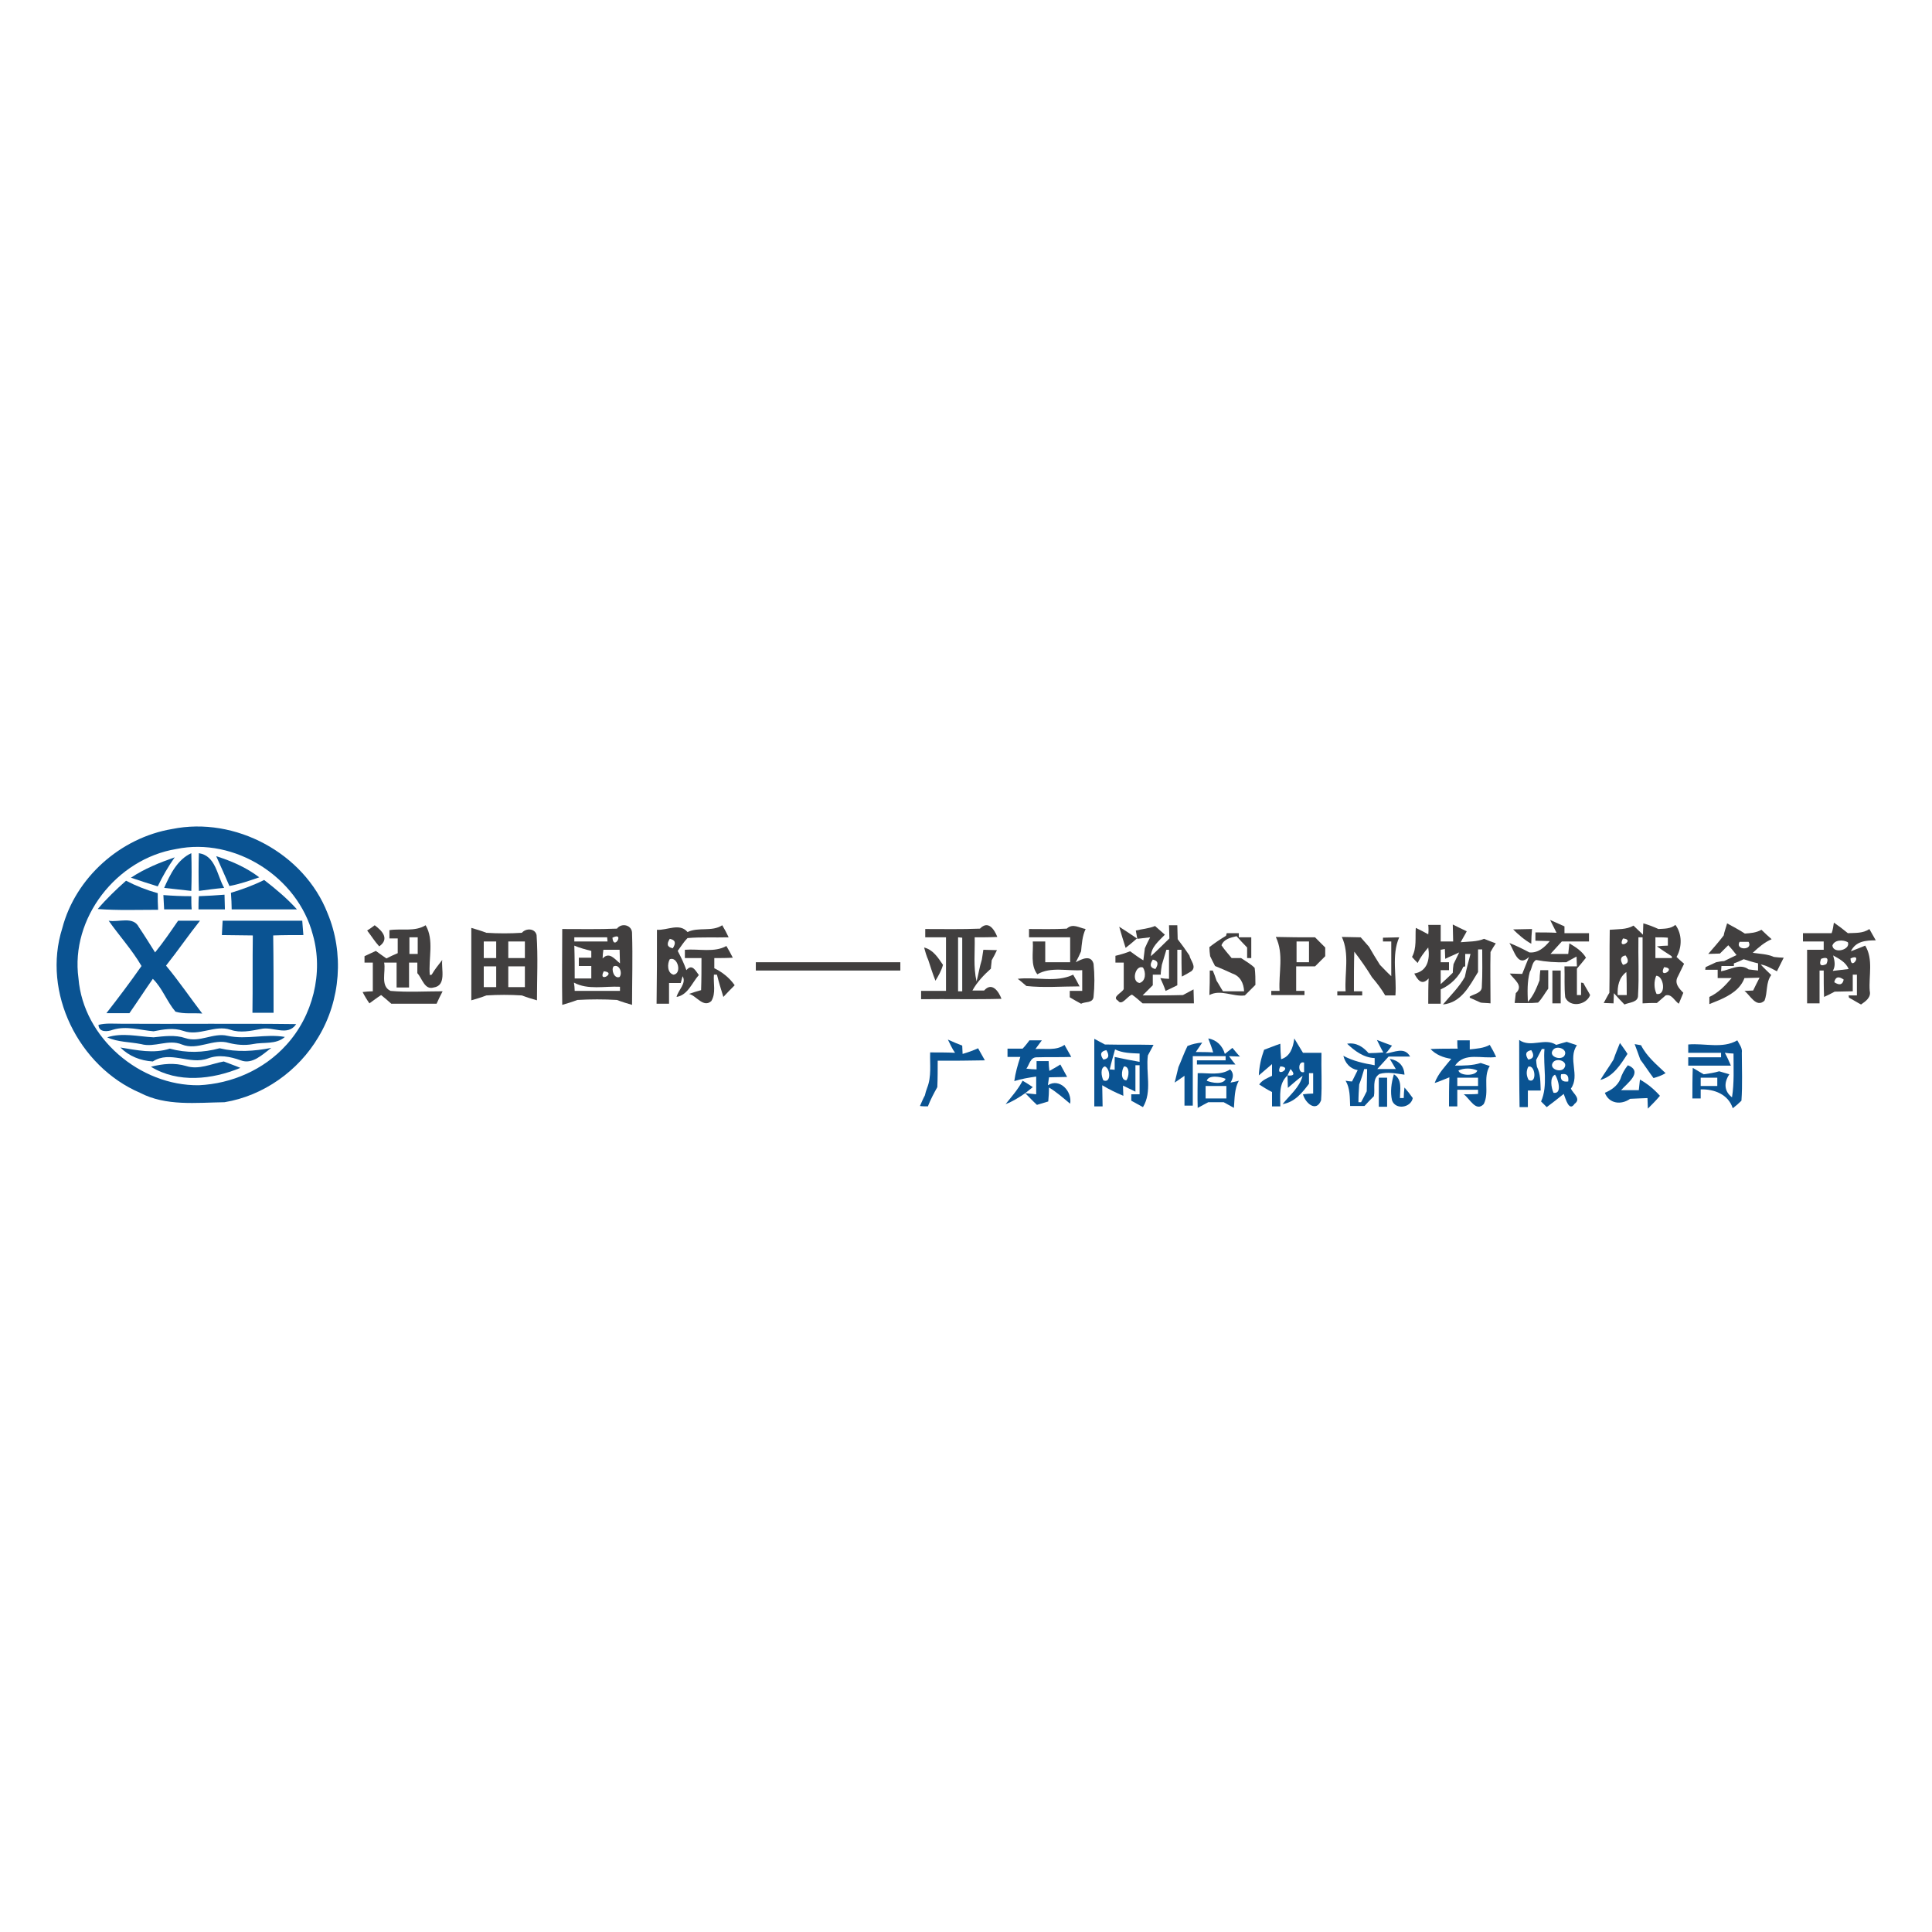 <?xml version="1.0" encoding="utf-8"?>
<!-- Generator: Adobe Illustrator 21.0.2, SVG Export Plug-In . SVG Version: 6.00 Build 0)  -->
<svg version="1.1" id="Layer_1" xmlns="http://www.w3.org/2000/svg" xmlns:xlink="http://www.w3.org/1999/xlink" x="0px" y="0px"
	 viewBox="0 0 512 512" style="enable-background:new 0 0 512 512;" xml:space="preserve">
<style type="text/css">
	.Drop_x0020_Shadow{fill:none;}
	.Round_x0020_Corners_x0020_2_x0020_pt{fill:#FFFFFF;stroke:#231F20;stroke-miterlimit:10;}
	.Live_x0020_Reflect_x0020_X{fill:none;}
	.Bevel_x0020_Soft{fill:url(#SVGID_1_);}
	.Dusk{fill:#FFFFFF;}
	.Foliage_GS{fill:#FFDD00;}
	.Pompadour_GS{fill-rule:evenodd;clip-rule:evenodd;fill:#44ADE2;}
	.st0{fill:#FFFFFF;}
	.st1{fill:#0A5392;}
	.st2{fill:#413F3F;}
</style>
<linearGradient id="SVGID_1_" gradientUnits="userSpaceOnUse" x1="0" y1="0" x2="0.707" y2="0.707">
	<stop  offset="0" style="stop-color:#DEDFE3"/>
	<stop  offset="0.178" style="stop-color:#DADBDF"/>
	<stop  offset="0.361" style="stop-color:#CECFD3"/>
	<stop  offset="0.546" style="stop-color:#B9BCBF"/>
	<stop  offset="0.732" style="stop-color:#9CA0A2"/>
	<stop  offset="0.918" style="stop-color:#787D7E"/>
	<stop  offset="1" style="stop-color:#656B6C"/>
</linearGradient>
<rect class="st0" width="512" height="512"/>
<g>
	<path class="st0" d="M108.5,248.4c0.5,0,1.6,0,2.2,0c0,1.5,0,2.9,0,4.4c-0.5,0-1.6,0-2.2,0C108.5,251.3,108.5,249.9,108.5,248.4z"
		/>
	<path class="st0" d="M152.2,248.4c2.9,0,5.8,0,8.7,0l0.1,1.1c-2.9,0-5.8,0-8.8,0V248.4z"/>
	<path class="st0" d="M162.3,248.5C165.7,246.8,162.6,252.1,162.3,248.5z"/>
	<path class="st0" d="M177.5,248.8c1.4,0.2,1.7,1.1,0.8,2.5C176.9,251.1,176.6,250.2,177.5,248.8z"/>
	<path class="st0" d="M253.9,248.4l1.1,0.1c0,4.7,0,9.4,0,14.2l-1.1,0C253.9,257.9,253.9,253.1,253.9,248.4z"/>
	<path class="st0" d="M430.1,248.7C433.6,249,428.4,252,430.1,248.7z"/>
	<path class="st0" d="M438.7,248.4c0.8,0,2.5,0,3.3,0c0,0.5,0,1.6,0,2.1c-0.7,0-2.1,0.1-2.9,0.2c1.2,0.9,2.5,1.8,3.9,2.6l0.1,0.5
		c-1.5,0-3,0-4.4,0C438.7,252.1,438.7,250.2,438.7,248.4z"/>
	<path class="st0" d="M128.2,249.5c0.8,0,2.5,0,3.3,0c0,1.5,0,2.9,0,4.4c-0.8,0-2.5,0-3.3,0C128.2,252.4,128.2,251,128.2,249.5z"/>
	<path class="st0" d="M134.7,249.5c1.5,0,2.9,0,4.4,0c0,1.5,0,2.9,0,4.4c-1.5,0-2.9,0-4.4,0C134.7,252.4,134.7,251,134.7,249.5z"/>
	<path class="st0" d="M343.6,249.5c0.8,0,2.5,0,3.3,0c0,1.8,0,3.6,0,5.5c-0.8,0-2.5,0-3.3,0C343.6,253.1,343.6,251.3,343.6,249.5z"
		/>
	<path class="st0" d="M461,249.6c0.6,0,1.8,0,2.4,0C464.7,251.9,459.7,251.9,461,249.6z"/>
	<path class="st0" d="M485.6,250.6c0.4-1.7,2.9-1.7,4.1-0.9C490.5,251.7,485.9,252.9,485.6,250.6z"/>
	<path class="st0" d="M152.2,250.6c1.5,0.6,2.9,1,4.5,1.5c0,0.5,0,1.4,0,1.8c-0.8,0-2.5,0-3.3,0c0,0.5,0,1.6,0,2.2
		c0.8,0,2.5,0,3.3,0c0,0.8,0,2.5,0,3.3c-1.5,0-2.9,0-4.4,0C152.2,256.4,152.2,253.5,152.2,250.6z"/>
	<path class="st0" d="M159.9,251.7c1.4,0,2.9,0,4.3,0c0,0.9,0.1,2.7,0.1,3.6c-1.4-1.1-2.8-3.2-4.6-1.3
		C159.8,253.4,159.9,252.3,159.9,251.7z"/>
	<path class="st0" d="M381.8,251.7l1,0c0,0.6,0.1,1.9,0.1,2.6c1.2-0.6,2.5-1.1,3.7-1.7c-0.4,0.8-1.1,2.3-1.5,3.1
		c0,0.6-0.1,1.7-0.2,2.3c-1.1,1-2.2,2-3.2,3c0-0.9,0-2.7,0-3.7c0.5,0,1.6,0,2.2,0c0-0.5,0-1.6,0-2.1c-0.5,0-1.6,0-2.2,0
		C381.8,254.1,381.8,252.5,381.8,251.7z"/>
	<path class="st0" d="M430.1,255.7c-0.9-1.4-0.7-2.2,0.7-2.5C431.8,254.6,431.5,255.4,430.1,255.7z"/>
	<path class="st0" d="M177.5,254.2c2.1-0.8,3.2,3.8,1,4.1C176.8,257.9,176.8,255.5,177.5,254.2z"/>
	<path class="st0" d="M305.5,254.3c1.4,0.3,1.6,1.1,0.7,2.5C304.8,256.5,304.6,255.7,305.5,254.3z"/>
	<path class="st0" d="M459.5,255.3c0.9-0.4,1.8-0.8,2.8-1.1c1.2,0.4,2.5,0.8,3.8,1.1c0,0.5,0,1.5,0,1.9c-0.6-0.1-1.9-0.2-2.5-0.3
		c-2.3-1.7-4.9,0.1-7.3,0.5l0.1-1.4c0.8,0,2.4,0,3.3,0L459.5,255.3z"/>
	<path class="st0" d="M482.6,254.1c1.6-0.6,2.1-0.1,1.4,1.4C482.5,256.1,482,255.7,482.6,254.1z"/>
	<path class="st0" d="M485.8,253.2c1.6,0.9,3.4,1.7,4.1,3.6c-1.4,0.2-2.8,0.4-4.2,0.5C486.5,256.1,486.2,254.6,485.8,253.2z"/>
	<path class="st0" d="M490.4,254C493.8,252.4,490.5,257.5,490.4,254z"/>
	<path class="st0" d="M128.2,256.1c0.8,0,2.5,0,3.3,0c0,1.8,0,3.6,0,5.5c-0.8,0-2.5,0-3.3,0C128.2,259.7,128.2,257.9,128.2,256.1z"
		/>
	<path class="st0" d="M134.7,256.1c1.5,0,2.9,0,4.4,0c0,1.8,0,3.6,0,5.5c-1.5,0-2.9,0-4.4,0C134.7,259.7,134.7,257.9,134.7,256.1z"
		/>
	<path class="st0" d="M162.6,256.1c1.5-0.7,2.4,1.8,1.6,2.8C162.8,259.5,161.9,257,162.6,256.1z"/>
	<path class="st0" d="M302,260.5c-2.3-0.3-1.1-4.9,0.9-4.1C303.7,257.6,303.7,260.1,302,260.5z"/>
	<path class="st0" d="M441,256.3C444.6,256.6,439.3,259.7,441,256.3z"/>
	<path class="st0" d="M160,257.4C163.6,257.7,158.3,260.7,160,257.4z"/>
	<path class="st0" d="M428.7,263.7c-0.1-2.3,0.3-4.6,2.3-6.1c0.1,2,0.1,4.1,0.1,6.1C430.5,263.7,429.3,263.7,428.7,263.7z"/>
	<path class="st0" d="M438.9,258.6c2-0.1,2.8,5.3,0.1,4.8C438.3,261.9,438.4,260.1,438.9,258.6z"/>
	<path class="st0" d="M486.1,260.3c0.3-1.4,1.1-1.7,2.5-0.7C488.4,260.9,487.5,261.2,486.1,260.3z"/>
	<path class="st0" d="M152.1,260.4c3.8,1.9,8.1,0.8,12.2,1.1v1.1c-4,0-8,0-12,0C152.2,262.1,152.1,261,152.1,260.4z"/>
	<path class="st0" d="M301.2,261.8C301.9,262.5,301.9,262.5,301.2,261.8z"/>
	<path class="st0" d="M292.4,280.8c-0.9-1.4-0.6-2.2,0.8-2.5C294,279.8,293.8,280.6,292.4,280.8z"/>
	<path class="st0" d="M295.5,278.1c2,1,4.3,1,6.5,1.1c0,0.5,0,1.6,0,2.2c-2.2-0.5-4.4-0.9-6.6-1.3c0,0.9,0,2.6,0,3.4l-1.3-0.1
		C294.5,281.6,295,279.8,295.5,278.1z"/>
	<path class="st0" d="M405,280.8c-0.9-1.4-0.7-2.2,0.8-2.5C406.6,279.7,406.4,280.6,405,280.8z"/>
	<path class="st0" d="M411.6,278.2c1.1-1.3,4.2-0.1,2.9,1.7C413.4,281.1,410.2,279.9,411.6,278.2z"/>
	<path class="st0" d="M336.2,279.2C336.8,280,336.8,280,336.2,279.2z"/>
	<path class="st0" d="M342.7,281.5C343.4,282.1,343.4,282.1,342.7,281.5z"/>
	<path class="st0" d="M345.6,284.1c-1.7,0.6-1.7-3.1,0-2.5C345.6,282.2,345.6,283.5,345.6,284.1z"/>
	<path class="st0" d="M411.6,281.5c1-1.3,4.2-0.2,2.9,1.6C413.4,284.5,410.3,283.3,411.6,281.5z"/>
	<path class="st0" d="M292.4,286.3c-0.6-1-1-3.2,0.4-3.7C294.3,283.2,294.6,287.1,292.4,286.3z"/>
	<path class="st0" d="M297.9,282.6c1.6,0,1.3,2.8,0.6,3.7C296.9,286.3,297.2,283.5,297.9,282.6z"/>
	<path class="st0" d="M339.3,282.6C342.9,282.8,337.7,285.9,339.3,282.6z"/>
	<path class="st0" d="M405,282.7c1.9-0.7,2.4,4.6,0.1,3.5C404.4,285.1,404.4,283.9,405,282.7z"/>
	<path class="st0" d="M341.9,283.3c1.2,1.3,1,1.9-0.8,1.7C341.3,284.6,341.7,283.7,341.9,283.3z"/>
	<path class="st0" d="M361.5,283.4h0.7c0,2,0,3.9-0.1,5.9c-0.4,0.7-1.1,2.1-1.5,2.9l-0.7,0c0.1-1.6,0.1-3.1,0.2-4.7
		C360.6,286.1,361.1,284.8,361.5,283.4z"/>
	<path class="st0" d="M386.5,283.7c1.5-0.7,3.5-0.7,5,0C391.1,285.2,386.8,285.2,386.5,283.7z"/>
	<path class="st0" d="M411.7,289.6c-0.6-1.3-1.1-4.1,0.4-4.8C412.9,285.9,414.1,290,411.7,289.6z"/>
	<path class="st0" d="M413.7,284.7c1.5-0.3,2.1,0.4,1.9,1.9C414.1,286.8,413.5,286.2,413.7,284.7z"/>
	<path class="st0" d="M319.8,286.4c0.5-1.6,3.7-1.1,5-0.5C324.2,287.5,321.1,287,319.8,286.4z"/>
	<path class="st0" d="M386.2,285.6c1.8,0,3.6,0,5.5,0c0,0.5,0,1.6,0,2.2c-1.8,0-3.7,0-5.5,0C386.2,287.2,386.2,286.1,386.2,285.6z"
		/>
	<path class="st0" d="M450.7,285.6c1.5,0,2.9,0,4.4,0c0,0.5,0,1.6,0,2.2c-1.5,0-2.9,0-4.4,0C450.7,287.2,450.7,286.1,450.7,285.6z"
		/>
	<path class="st0" d="M319.5,287.8c1.8,0,3.6,0,5.5,0c0,0.8,0,2.5,0,3.3c-1.8,0-3.7,0-5.5,0C319.5,290.2,319.5,288.6,319.5,287.8z"
		/>
	<path class="st1" d="M45.6,219.7c16.7-3.4,35,6.4,41.2,22.3c4.4,10.5,3.5,23-2.4,32.8c-5.3,9-14.6,15.6-24.9,17.3
		c-7.5,0.1-15.5,1.1-22.4-2.5C20.8,282.6,11.1,263,16.5,246C20,232.6,31.9,222,45.6,219.7 M46.7,225c-15.8,2.6-28.1,18.3-25.9,34.3
		c1.3,15.8,16.3,28.5,31.9,28.3c8.7-0.4,17.2-4.1,23.1-10.6c7.1-7.7,10-19.2,7.1-29.3C78.9,232.4,62.2,221.8,46.7,225z"/>
	<path class="st1" d="M52.7,226.1c4.5,0.7,4.8,5.9,6.7,9.2c-2.3,0.2-4.5,0.5-6.7,0.8C52.6,232.7,52.6,229.4,52.7,226.1z"/>
	<path class="st1" d="M34.7,232.6c3.6-2.4,7.6-4,11.6-5.4c-1.7,2.4-3.2,5-4.5,7.7C39.5,234.2,37.1,233.4,34.7,232.6z"/>
	<path class="st1" d="M43.5,235.3c1.6-3.6,3.5-7.5,7.2-9.2c0.1,3.3,0.1,6.7,0,10C48.3,235.8,45.9,235.6,43.5,235.3z"/>
	<path class="st1" d="M57.3,226.9c4.1,1.3,8,3,11.4,5.6c-2.6,0.9-5.2,1.8-7.9,2.3C59.6,232.1,58.5,229.5,57.3,226.9z"/>
	<path class="st1" d="M33.4,233.4c2.7,1.4,5.5,2.5,8.4,3.3c0,1.5,0,2.9,0.1,4.4c-5.3,0-10.7,0.2-16-0.2
		C28.2,238.2,30.8,235.7,33.4,233.4z"/>
	<path class="st1" d="M61.2,236.6c3-0.9,6-2,8.8-3.4c3.1,2.4,6.1,4.9,8.7,7.8c-5.8,0-11.5,0-17.3,0
		C61.4,239.6,61.3,238.1,61.2,236.6z"/>
	<path class="st1" d="M43.5,241c-0.1-1.3-0.1-2.5-0.2-3.8c2.5,0.2,4.9,0.3,7.4,0.3c0,0.9,0,2.6,0.1,3.5C48.3,241,45.9,241,43.5,241z
		"/>
	<path class="st1" d="M52.7,237.5c2.3-0.1,4.5-0.2,6.8-0.4c0,1,0.1,2.9,0.1,3.9c-2.3,0-4.7,0-7,0C52.6,240.1,52.6,238.4,52.7,237.5z
		"/>
	<path class="st1" d="M28.8,244c2.6,0.5,6.5-1.3,8,1.7c1.5,2.2,2.9,4.5,4.3,6.7c2.2-2.7,4.1-5.5,6.1-8.4c1.9,0,3.9,0,5.8,0
		c-3.1,3.9-5.9,8-9,11.9c3.4,4.1,6.4,8.5,9.6,12.7c-2.4-0.2-4.8,0.2-7.1-0.5c-2.3-2.7-3.5-6.3-6-8.7c-2.1,3-4.1,6.1-6.2,9.1
		c-2,0-4.1,0-6.1,0c3.2-4.1,6.3-8.2,9.3-12.5C35,251.7,31.6,248,28.8,244z"/>
	<path class="st1" d="M58.8,247.8c0.1-1.3,0.1-2.6,0.2-3.8c7,0,14.1,0,21.1,0c0.1,1,0.2,2.9,0.3,3.8c-2.7,0-5.3,0-8,0.1
		c0.1,6.8,0.1,13.7,0.1,20.5c-1.9,0-3.8,0-5.6,0c0.1-6.8,0-13.7,0.1-20.5C64.2,247.9,61.5,247.8,58.8,247.8z"/>
	<path class="st1" d="M26.1,271.6c1.9-0.5,3.9-0.3,5.9-0.3c15.5,0.1,31-0.1,46.5,0.1c-2.3,3.4-6.2,0.5-9.4,1.3
		c-2.7,0.5-5.4,1.1-8,0.2c-4.2-1.4-8.3,1.8-12.5,0.3c-2.6-0.9-5.3-0.4-7.9,0.1c-3.6-0.3-7.2-1.5-10.8-0.4
		C28.6,273.4,26.2,273.7,26.1,271.6z"/>
	<path class="st1" d="M28.4,274.9c4.1-1.3,8.2-0.2,12.3,0c2.8-0.3,5.7-0.7,8.4,0.2c3.8,1.3,7.4-1.5,11.2-0.6
		c5.1,1.1,10.1-0.6,15.2,0.3c-2.4,2.1-5.7,1.3-8.5,1.9c-2.1,0.4-4.3,0.2-6.3-0.3c-4.2-1.3-8.3,2.1-12.5,0.4
		c-3.6-1.5-7.2,0.9-10.8-0.1C34.4,276.1,31.2,276.2,28.4,274.9z"/>
	<path class="st1" d="M251.2,275.5c1.3,0.6,2.5,1.1,3.8,1.6c0,0.6,0.1,1.7,0.1,2.2c1.4-0.4,2.8-0.9,4.1-1.5c0.6,1.1,1.2,2.1,1.8,3.2
		c-4.2,0.1-8.3,0.1-12.5,0.1c0,2.3,0,4.7-0.1,7c-0.9,1.6-1.8,3.3-2.5,5.1c-0.5,0-1.6,0-2.1-0.1c0.3-0.7,0.9-2.1,1.3-2.8
		c0.1-0.5,0.4-1.5,0.6-2c1.2-3,0.7-6.3,0.8-9.4c2.2,0,4.4,0,6.6,0.1C252.3,277.9,251.8,276.7,251.2,275.5z"/>
	<path class="st1" d="M272.8,275.7c0.8,0,2.4,0,3.3,0c-0.4,0.6-1.3,1.7-1.7,2.3c2.6-0.2,5.5,0.5,7.7-1.1c0.6,1.1,1.2,2.1,1.8,3.2
		c-3.1,0.1-6.2,0-9.2,0.1c-1.7,0-1.9,2-2.7,3c0.7,0.1,2,0.2,2.7,0.2c0-0.6,0-1.7,0-2.2c0.8,0,2.4,0,3.2,0c0,0.7,0.1,2,0.2,2.6
		c0.7-0.4,2.2-1.2,2.9-1.7c0.6,1.1,1.2,2.2,1.8,3.3c-1.6,0-3.2,0.1-4.8,0.1c-0.1,0.5-0.2,1.6-0.3,2.1c3.1-2,6.5,1.6,5.9,4.9
		c-1.8-1.5-3.6-3.1-5.6-4.3c0,0.9-0.1,2.8-0.2,3.7c-1,0.3-2,0.6-3,0.9c-1.1-1-2.1-2.1-3.1-3.1c0.7,0.1,2.2,0.2,2.9,0.3
		c0-1.6,0-3.1,0-4.7c-2,0.3-3.9,0.6-5.8,1.2c0.3-2.2,0.9-4.3,1.6-6.4c-0.9,0-2.6,0-3.4,0c0-0.5,0-1.7,0-2.2c1.3,0,2.7,0,4,0
		C271.5,277.4,272.4,276.3,272.8,275.7z"/>
	<path class="st1" d="M290,275.3c0.7,0.4,2.1,1.1,2.8,1.5c4.3,0.1,8.6,0,12.9,0.1c-0.4,0.7-1.1,2.1-1.5,2.8
		c-0.6,4.5,1.2,9.6-1.3,13.7c-0.8-0.4-2.3-1.3-3.1-1.7c0-0.4,0-1.3,0-1.7c0.6,0,1.7,0,2.2,0c0-2.6,0-5.1,0-7.7h-1.1c0,2.3,0,4.6,0,7
		c-1.1-0.5-2.2-1.1-3.3-1.6c0,0.7,0.1,2.1,0.1,2.7c-1.9-0.8-3.8-1.7-5.6-2.8c0,1.9,0.1,3.7,0.1,5.6c-0.5,0-1.7,0-2.2,0
		C290,287.3,290,281.3,290,275.3 M292.4,280.8c1.4-0.2,1.7-1,0.8-2.5C291.7,278.6,291.4,279.4,292.4,280.8 M295.5,278.1
		c-0.5,1.8-1,3.5-1.4,5.3l1.3,0.1c0-0.9,0-2.6,0-3.4c2.2,0.5,4.4,0.9,6.6,1.3c0-0.5,0-1.6,0-2.2
		C299.8,279.1,297.5,279.1,295.5,278.1 M292.4,286.3c2.1,0.9,1.9-3.1,0.4-3.7C291.5,283,291.9,285.3,292.4,286.3 M297.9,282.6
		c-0.7,0.9-1,3.7,0.6,3.7C299.2,285.4,299.5,282.6,297.9,282.6z"/>
	<path class="st1" d="M320.2,275.2c2.3,0.4,3.8,2,4.4,4.1c0.5-0.4,1.5-1.2,2-1.6c0.7,0.8,1.3,1.6,2,2.3c-0.7,0-2.2-0.1-2.9-0.1
		c0.4,0.6,1.3,1.7,1.7,2.2c-3.4,0-6.8,0-10.2,0l0-1.1c2.5,0,5.1,0,7.6,0v-1.1c-2.9,0-5.8,0-8.7,0c0,4.4,0,8.7,0,13.1
		c-0.5,0-1.7,0-2.2,0c0-2.6,0-5.3,0-7.9c-0.6,0.4-1.9,1.3-2.6,1.8c0.3-1.4,0.7-2.7,1-4.1c0.8-1.8,1.5-3.8,2.4-5.6
		c1.2-0.5,2.5-0.8,3.9-0.9c-0.4,0.6-1.3,1.9-1.7,2.5c1.5,0,3.1,0,4.6,0.1C321.2,277.8,320.7,276.5,320.2,275.2z"/>
	<path class="st1" d="M343,275.2c0.8,1.3,1.5,2.5,2.3,3.8c1.6,0,3.3,0,4.9,0c-0.1,4.2,0.2,8.4-0.1,12.6c-1.3,3.3-4.2,0.7-4.8-1.6
		c0.7-0.1,2-0.2,2.7-0.2c0-1.8,0-3.6,0-5.4h-1.1c0,0.7,0,2.1,0,2.8c-1.8,2.4-3.8,4.9-7,5.4c1.9-2.4,4.5-4.4,5.3-7.5
		c-1.4,1-2.6,2.1-3.9,3.2c0-0.8-0.1-2.5-0.1-3.3c1.8,0.2,2-0.4,0.8-1.7c-0.2,0.4-0.6,1.3-0.8,1.7c-2.4,2.2-1.9,5.3-1.9,8.2
		c-0.5,0-1.6,0-2.2,0c0-1.3,0-2.5,0-3.8c-1.2-0.6-2.3-1.3-3.4-2c0.8-1.2,2.2-1.7,3.4-2.3c0-0.8,0-2.3,0-3.1c-1.2,1-2.3,2-3.5,3
		c0.1-2.3,0.6-4.6,1.4-6.8c1.4-0.5,2.8-1.1,4.3-1.6c0,1,0.1,3.1,0.2,4.1C341.9,280,342.7,277.6,343,275.2 M336.2,279.2
		C336.8,280,336.8,280,336.2,279.2 M342.7,281.5C343.4,282.1,343.4,282.1,342.7,281.5 M345.6,284.1c0-0.6,0-1.9,0-2.5
		C343.9,281,343.9,284.7,345.6,284.1 M339.3,282.6C337.7,285.9,342.9,282.8,339.3,282.6z"/>
	<path class="st1" d="M364.9,275.6c1.3,0.5,2.6,1,4,1.5c-0.4,0.5-1.2,1.6-1.7,2.1c2.3-0.3,5-1.9,6.5,0.8c-1.9,0-3.8,0-5.7,0
		c-1,1.1-2,2.2-3,3.3c1.6,0,3.3,0,4.9,0c-0.4-0.7-1.2-2-1.6-2.7c2.3,0.4,3.8,1.8,3.9,4.2c-2.2-0.3-4.5-0.8-6.6-0.2
		c-2.1,1.3-1.1,3.9-1.5,5.9c-0.9,0.9-1.7,1.7-2.5,2.6c-1.3,0-2.6,0-3.8,0c-0.1-2.3,0-4.7-1.2-6.7c0.4,0.1,1.3,0.2,1.7,0.2
		c0.5-1,1-2,1.5-3c-2.1-0.4-3.3-1.9-3.8-3.8c2.6,1.4,5.4,2,8.3,2.5c0-0.5,0-1.4,0-1.9c-2.9-0.1-5.3-1.9-7.3-3.8
		c2.4-0.4,4.2,0.8,5.7,2.5c1,0,2.9-0.1,3.9-0.2C366,277.9,365.5,276.8,364.9,275.6 M361.5,283.4c-0.4,1.4-0.8,2.7-1.3,4
		c-0.1,1.6-0.2,3.1-0.2,4.7l0.7,0c0.4-0.7,1.1-2.1,1.5-2.9c0-2,0.1-3.9,0.1-5.9H361.5z"/>
	<path class="st1" d="M386.2,275.7c0.8,0,2.5,0,3.3,0c0,0.6,0,1.8,0,2.4c1.8-0.2,3.7-0.3,5.3-1.2c0.6,1,1.2,2.1,1.7,3.2
		c-3.7,0.6-8.4-1.4-10.9,2.3c2.3,0,4.6,0,6.8-0.7c0.6,0.2,1.8,0.6,2.4,0.8c-1.9,3.1,0,7-1.6,10.1c-2.1,2.2-3.7-1.5-5.3-2.6
		c1,0,2.9,0,3.8-0.1v-1.1c-1.8,0-3.7,0-5.5,0c0,1.5,0,2.9,0,4.4c-0.5,0-1.7,0-2.2,0c0-2.6,0-5.1,0.1-7.7c-1.3,0.5-2.6,1.1-3.9,1.5
		c0.9-2.5,2.8-4.4,4.4-6.4c-2.1-0.3-4.1-1.1-5.5-2.6c2.4-0.1,4.8-0.1,7.2-0.1C386.2,277.4,386.2,276.3,386.2,275.7 M386.5,283.7
		c0.4,1.5,4.6,1.5,5,0C390,283,387.9,283,386.5,283.7 M386.2,285.6c0,0.5,0,1.6,0,2.2c1.8,0,3.6,0,5.5,0c0-0.5,0-1.6,0-2.2
		C389.9,285.6,388,285.6,386.2,285.6z"/>
	<path class="st1" d="M402.6,275.6c3.1,2.2,6.8-0.7,9.8,1.3c0.9-0.3,1.8-0.5,2.8-0.8c0.9,0.3,1.8,0.6,2.7,0.9
		c-2.5,3.6,0.9,8-1.6,11.5c0.6,1.3,2.8,2.7,1,4c-1.5,2.3-2.4-1.4-2.9-2.6c-1.5,1.2-3,2.4-4.5,3.5c-0.5-0.5-1-1-1.5-1.5
		c1.9-4.3,0.5-9.3,0.9-13.9l-0.7,0c-0.4,0.7-1.1,2.2-1.5,2.9c0,0.4,0.1,1.3,0.2,1.8c1,1.9,0.9,4.1,1,6.3c-0.9,0-2.6,0-3.4,0
		c0,1.5,0,2.9,0,4.4c-0.5,0-1.6,0-2.2,0C402.6,287.3,402.6,281.5,402.6,275.6 M405,280.8c1.4-0.2,1.7-1.1,0.8-2.5
		C404.3,278.6,404.1,279.4,405,280.8 M411.6,278.2c-1.4,1.7,1.8,2.9,2.9,1.7C415.8,278.1,412.6,276.9,411.6,278.2 M411.6,281.5
		c-1.3,1.7,1.9,2.9,2.9,1.6C415.8,281.3,412.6,280.2,411.6,281.5 M405,282.7c-0.6,1.2-0.5,2.4,0.1,3.5
		C407.4,287.4,406.9,282,405,282.7 M411.7,289.6c2.4,0.4,1.2-3.7,0.4-4.8C410.6,285.5,411.1,288.3,411.7,289.6 M413.7,284.7
		c-0.3,1.5,0.4,2.1,1.9,1.9C415.8,285,415.2,284.4,413.7,284.7z"/>
	<path class="st1" d="M460.4,275.7c0.5,1,1.4,2,1.2,3.3c0,4.2,0.2,8.5-0.1,12.7c-0.7,0.7-1.5,1.4-2.3,2c-1.2-3.7-4.9-5.1-8.5-5
		c0,0.6,0,1.8,0,2.4c-0.5,0-1.6,0-2.2,0c0-2.7,0-5.4,0.1-8.1c0.7,0.4,2.2,1.3,2.9,1.7c1.4-0.2,2.8-0.4,4.1-0.8
		c0.9,0.3,1.8,0.5,2.7,0.8c-1.5,2.2-1.4,4.5,0.7,6.1c0.6-3.8,0.4-7.7,0.4-11.6c-0.6,0-1.7-0.1-2.3-0.2c0.6,1.1,1.1,2.2,1.6,3.4
		c-3.8,0-7.6,0-11.3,0c0-0.5,0-1.6,0-2.2c2.9,0,5.8,0,8.7,0V279c-2.9,0-5.8,0-8.7,0c0-0.5,0-1.6,0-2.2
		C451.7,276.4,456.5,278,460.4,275.7 M450.7,285.6c0,0.5,0,1.6,0,2.2c1.5,0,2.9,0,4.4,0c0-0.5,0-1.6,0-2.2
		C453.6,285.6,452.2,285.6,450.7,285.6z"/>
	<path class="st1" d="M429.3,276.4c0.7,1,1.4,1.9,2,2.9c-1.8,2.8-3.8,6-7.2,6.9c1.1-1.8,2.4-3.6,3.5-5.4
		C428.1,279.3,428.7,277.9,429.3,276.4z"/>
	<path class="st1" d="M433.2,276.7c0.4,0.1,1.3,0.2,1.7,0.3c1.5,3,4.1,5.1,6.5,7.4c-1,0.6-2.1,1-3.2,1.3c-1.2-1.6-2.3-3.3-3.5-4.9
		C434.2,279.4,433.7,278,433.2,276.7z"/>
	<path class="st1" d="M31.9,277.6c4.4,0.7,8.8,1.7,13.1,0.3c4.4,1.2,8.8,1.1,13.2-0.1c4.6,1.1,9.1,0.8,13.7-0.1
		c-2.3,1.7-5,4.5-8.1,3.3c-2.8-1-5.8-1.6-8.7-0.5c-4.8,1.8-10-2.2-14.6,0.8C37.2,281.1,34.2,279.9,31.9,277.6z"/>
	<path class="st1" d="M49.3,282.5c3.4,1.1,6.7-0.6,10-1.2c1.5,0.6,3,1.1,4.4,1.7c-7.5,3.1-16.5,4.1-23.7-0.3
		C43.1,281.9,46.3,281.6,49.3,282.5z"/>
	<path class="st1" d="M431.4,282.3c4.2,1.7-0.2,4.8-1.8,6.6c1.6,0,3.1,0,4.7,0c0.1-0.7,0.2-2.1,0.3-2.8c2,1.1,3.8,2.6,5.3,4.3
		c-1,1.2-2.1,2.3-3.2,3.4c0-0.7-0.1-2.1-0.1-2.8c-1.6,0.1-3.1,0.1-4.6,0.2c-2.4,1.7-5.6,1.3-6.7-1.6c1.7-0.7,3.3-1.8,4.1-3.6
		C429.8,284.7,430.5,283.4,431.4,282.3z"/>
	<path class="st1" d="M326,283.4c1.1,1.1,0.8,2.3,0.1,3.5c0.5-0.1,1.6-0.3,2.2-0.5c-1.2,2.2-1.1,4.8-1.3,7.2c-0.7-0.4-2-1.1-2.7-1.5
		c-1.4,0-2.7,0-4.1,0c-0.7,0.4-2.1,1.1-2.8,1.5c-0.1-3.1,0-6.1,0-9.2C320.2,284.3,323.4,285.1,326,283.4 M319.8,286.4
		c1.3,0.6,4.5,1.1,5-0.5C323.4,285.3,320.3,284.8,319.8,286.4 M319.5,287.8c0,0.8,0,2.5,0,3.3c1.8,0,3.6,0,5.5,0c0-0.8,0-2.5,0-3.3
		C323.2,287.8,321.3,287.8,319.5,287.8z"/>
	<path class="st1" d="M365.4,285.6c0.5,0,1.6,0,2.2,0c0,2.5,0,5.1,0,7.7c-0.5,0-1.6,0-2.2,0C365.4,290.7,365.4,288.1,365.4,285.6z"
		/>
	<path class="st1" d="M369.4,284.7c2.3,1.4,1.6,4.1,1.6,6.3h1c0-0.7,0.1-2.1,0.2-2.8c0.8,0.9,1.5,1.8,2.2,2.8
		c-0.5,2.6-4.6,3.2-5.5,0.6C368.4,289.4,368.7,287,369.4,284.7z"/>
	<path class="st1" d="M271,286.4c0.9,0.5,1.8,1.1,2.7,1.7c-0.5,0.4-1.5,1.2-2,1.6c-1.6,1.1-3.3,2.2-5.2,2.9
		C268.1,290.6,269.8,288.7,271,286.4z"/>
	<path class="st1" d="M341.2,288.3C340.3,288.6,340.3,288.6,341.2,288.3z"/>
	<path class="st2" d="M410.8,243.8c1.3,0.6,2.5,1.1,3.8,1.7c0,0.4,0,1.4,0,1.8c2.2,0,4.4,0,6.5,0c0,0.5,0,1.6,0,2.2
		c-2.4,0-4.8,0-7.2,0c-1,1.1-2,2.2-3,3.3c1.6,0,3.1,0,4.7,0c0.1-0.7,0.2-2.1,0.3-2.8c1.7,1,3.4,2.1,4.4,3.8c-0.8,1-1.6,2-2.4,2.9
		c0,2.3,0,4.7,0,7l1.1,0c0-0.8,0-2.5,0-3.3l0.6,0.1c0.4,0.8,1.4,2.4,1.8,3.2c-1,2.7-5.4,3.4-6.6,0.6c-0.3-2.7-0.1-5.5-0.2-8.2
		c0.8,0,2.5,0,3.3,0c0-0.7-0.1-2-0.1-2.6c-0.7,0.4-2.1,1.1-2.7,1.5c-2.7,0.1-5.4-0.1-8-0.6c-1.1,0.5-1.1,2.3-1.7,3.2
		c-0.7,2.6-0.6,5.3-0.5,7.9c1.5-1.6,2.3-3.7,3.1-5.7c0-0.7,0.1-2,0.2-2.7c0.5,0,1.6,0,2.1,0c0,1.6,0,3.3,0,4.9
		c-0.9,1.2-1.6,2.6-2.7,3.7c-2.1,0.2-4.1,0.1-6.2,0.1c0.1-0.6,0.2-1.9,0.3-2.6c2.2-2-0.5-3.6-1.6-5.2c0.8,0,2.4,0.1,3.3,0.1
		c0.6-1.5,1.2-3,1.8-4.5c-3,2.9-3.9-1.7-5.2-3.7c1.8,0.7,3.6,1.6,5.3,2.5c2.3,0.2,4-1.3,5.4-3c-0.9,0-2.8-0.1-3.8-0.1
		c0-0.5,0-1.6,0-2.2c1.8,0,3.7,0,5.6,0.1C412,246.2,411.4,245,410.8,243.8z"/>
	<path class="st2" d="M99.3,245.2c2,1.5,4,3.6,1.2,5.6c-1.2-1.3-2.1-2.8-3.2-4.2C97.8,246.3,98.8,245.6,99.3,245.2z"/>
	<path class="st2" d="M112.8,245.2c2.3,3.9,0.7,8.8,1.1,13.2l0.5-0.1c0.8-1.4,1.8-2.6,2.8-3.9c-0.3,2.4,1.2,6.8-2.3,7.3
		c-2.4,0.7-3-2.4-4.3-3.8c0-0.7,0-2.1,0-2.8c-0.5,0-1.6,0-2.2,0c0,2.2,0,4.4,0,6.6c-0.8,0-2.5,0-3.3,0c0-2.2,0-4.4,0-6.6
		c-0.8,0-2.5,0-3.3,0c0.5,2.4-1.1,6.2,1.7,7.5c4.6,0.4,9.2,0.1,13.8,0.1c-0.6,1.1-1.1,2.2-1.6,3.3c-4,0-8,0-12,0
		c-0.9-0.8-1.8-1.6-2.7-2.3c-1.1,0.7-2.1,1.5-3.1,2.2c-0.7-1-1.3-2-1.8-3c0.7-0.1,2-0.2,2.7-0.2c0-2.5,0-5.1,0-7.6
		c-0.5,0-1.7,0-2.2,0c0-0.4,0-1.3,0-1.7c1-0.5,2-0.9,3-1.4c1,0.7,1.9,1.4,2.8,2c1-0.5,2-1,3-1.4c0-1.3,0-2.6,0-3.9
		c-0.5,0-1.6,0-2.2,0c0-0.5,0-1.6,0-2.2C106.3,246,109.9,247,112.8,245.2 M108.5,248.4c0,1.5,0,2.9,0,4.4c0.5,0,1.6,0,2.2,0
		c0-1.5,0-2.9,0-4.4C110.1,248.4,109,248.4,108.5,248.4z"/>
	<path class="st2" d="M163.5,246.1c1.3-1.7,4.1-0.9,4,1.3c0.2,6.3,0,12.6,0,18.9c-1.4-0.4-2.7-0.8-4-1.3c-3.5-0.2-7-0.2-10.5,0
		c-1.3,0.5-2.6,0.9-4,1.3c-0.1-6.7,0-13.4,0-20.1C153.8,246.2,158.7,246.3,163.5,246.1 M152.2,248.4v1.1c2.9,0,5.8,0,8.8,0l-0.1-1.1
		C158,248.4,155.1,248.4,152.2,248.4 M162.3,248.5C162.6,252.1,165.7,246.8,162.3,248.5 M152.2,250.6c0.1,2.9,0.1,5.8,0.1,8.7
		c1.5,0,2.9,0,4.4,0c0-0.8,0-2.5,0-3.3c-0.8,0-2.5,0-3.3,0c0-0.5,0-1.6,0-2.2c0.8,0,2.5,0,3.3,0c0-0.4,0-1.3,0-1.8
		C155.1,251.6,153.6,251.2,152.2,250.6 M159.9,251.7c-0.1,0.6-0.2,1.7-0.2,2.3c1.8-1.9,3.2,0.2,4.6,1.3c0-0.9-0.1-2.7-0.1-3.6
		C162.8,251.7,161.4,251.7,159.9,251.7 M162.6,256.1c-0.7,0.9,0.2,3.4,1.6,2.8C165,257.9,164.2,255.4,162.6,256.1 M160,257.4
		C158.3,260.7,163.6,257.7,160,257.4 M152.1,260.4c0.1,0.5,0.2,1.6,0.2,2.2c4,0,8,0,12,0v-1.1C160.2,261.3,155.8,262.4,152.1,260.4z
		"/>
	<path class="st2" d="M174.1,246.4c2.7,0.2,6-1.9,8.1,0.6c2.9-1.4,6.5,0,9.2-1.8c0.6,1,1.2,2.1,1.7,3.2c-3.7,0.1-7.3-0.1-10.9,0.2
		c-1,1-1.7,2.2-2.6,3.4c0.9,1.7,1.7,3.4,2.3,5.1c1.5-1.8,2.4,0.1,3.3,1.3c-1.8,2-2.9,5.3-5.9,5.8c0.4-1.8,2.7-3.6,1.6-5.5l-0.5,1.8
		c-0.8,0-2.4,0-3.1,0c0,1.8,0,3.6,0,5.5c-0.8,0-2.5,0-3.3,0C174.1,259.4,174.1,252.9,174.1,246.4 M177.5,248.8
		c-0.9,1.4-0.7,2.2,0.8,2.5C179.2,249.9,179,249.1,177.5,248.8 M177.5,254.2c-0.7,1.2-0.7,3.7,1,4.1
		C180.8,258,179.6,253.4,177.5,254.2z"/>
	<path class="st2" d="M259.7,246.1c2.2-2.3,3.8,0.2,4.6,2.2c-2,0.1-4,0.1-6,0.1c0.1,3.9-0.4,7.8,0.5,11.7c0.5-1.9,0.8-3.9,1.4-5.8
		c0.1-0.6,0.3-1.9,0.4-2.6c0.9,0,2.7,0.1,3.6,0.1c-0.3,0.7-1,2-1.4,2.7c0,0.5-0.2,1.7-0.2,2.2c-1.9,1.7-3.7,3.6-4.9,5.8
		c0.8,0,2.3,0,3.1,0c2.1-2.4,3.9,0.3,4.6,2.2c-7.1,0.2-14.2,0-21.3,0.1c0-0.5,0-1.6,0-2.2c2.2,0,4.4,0,6.6,0c0-4.7,0-9.5,0-14.2
		c-1.8,0-3.7,0-5.5,0c0-0.5,0-1.6,0-2.2C250,246.2,254.9,246.3,259.7,246.1 M253.9,248.4c0,4.8,0,9.5,0,14.3l1.1,0
		c0-4.7,0-9.4,0-14.2L253.9,248.4z"/>
	<path class="st2" d="M282.7,246.1c1.6-1.5,3.3-0.2,5,0.1c-0.9,1.9-1,3.9-1.2,5.9c-0.3,0.7-1,2.2-1.4,2.9c1.5-0.8,4-2.1,4.7,0.4
		c0.3,2.9,0.3,5.9,0,8.8c-0.2,1.7-2.3,1.2-3.3,1.8c-0.8-0.4-2.3-1.3-3-1.7c0-0.4,0-1.3,0-1.7c0.8,0,2.5,0,3.3,0c0-1.8,0-3.6,0-5.5
		c-3.9,0.3-8.3-1-11.9,1.1c-1.9-2.5-1-5.8-1.2-8.7c0.8,0,2.5,0,3.3,0c0,1.8,0,3.6,0,5.5c2.2,0,4.4,0,6.6,0c0-2.2,0-4.4,0-6.6
		c-3.6,0-7.3,0-10.9,0c0-0.5,0-1.6,0-2.2C275.9,246.2,279.3,246.3,282.7,246.1z"/>
	<path class="st2" d="M306.1,245.4c0.9,0.8,1.7,1.5,2.6,2.3c-1.6,1.7-3.6,3.2-3.7,5.7c1.7-1.5,3.2-3.1,4.9-4.7
		c0-0.9-0.1-2.6-0.1-3.5c0.5,0,1.6,0,2.2,0c0,1.2,0.1,2.5,0.1,3.7c1.1,1.4,2.1,2.8,3.1,4.3c0.3,1.4,2,3,0.5,4.2
		c-0.6,0.4-1.9,1.1-2.5,1.4c-0.1-2.4-0.1-4.7-0.1-7.1l-1.1,0c0,3.1,0,6.3,0,9.4c-1,0.5-2,1-3.1,1.5c-0.4-1.2-0.9-2.3-1.4-3.4
		c0.6,0.1,1.7,0.2,2.3,0.2c0-2.6,0-5.1,0-7.7h-0.7c-0.4,1.3-0.8,2.7-1.2,4c-0.1,0.6-0.3,1.9-0.3,2.6c-0.5,0-1.6,0-2.1,0
		c0,0.7,0,2.1,0,2.8c-0.9,0.9-1.8,1.8-2.7,2.7c3.6,0,7.2,0,10.7-0.1c0.7-0.4,2.1-1.1,2.8-1.5c0,0.9,0.1,2.8,0.1,3.7
		c-4.5,0-9.1,0-13.6,0c-0.9-0.8-1.8-1.6-2.8-2.3c-1.2,0.3-2.7,3.1-3.7,1.6c-1.8-1,1.1-2.1,1.5-3.1c0-2.4,0-4.7,0-7
		c-0.5,0-1.7,0-2.2,0c0-0.5,0-1.4,0-1.8c1.3-0.3,2.6-0.7,3.9-1.2c1.1,0.8,2.3,1.7,3.5,2.4c0.1-0.8,0.3-2.4,0.4-3.2
		c0.3-0.7,1-2.2,1.4-2.9c-0.9,0.1-2.6,0.3-3.4,0.4c-0.1-0.5-0.3-1.7-0.4-2.2C302.6,246.2,304.4,246.1,306.1,245.4 M305.5,254.3
		c-0.9,1.4-0.7,2.2,0.7,2.5C307.1,255.4,306.9,254.6,305.5,254.3 M302,260.5c1.7-0.5,1.7-2.9,0.9-4.1
		C300.9,255.6,299.7,260.2,302,260.5 M301.2,261.8C301.9,262.5,301.9,262.5,301.2,261.8z"/>
	<path class="st2" d="M378.5,245.1c0.8,0,2.5,0,3.3,0c0,1.5,0,2.9,0,4.4c0.8,0,2.5,0,3.3,0c0-1.5-0.1-3-0.1-4.5
		c1.2,0.6,2.4,1.2,3.7,1.8c-0.5,1-1.1,1.9-1.6,2.9c2.1-0.2,4.3-0.1,6.2-0.9c1,0.4,2,0.8,3.1,1.2c-0.4,0.6-1.1,1.7-1.4,2.3
		c-0.1,4.5,0,9.1,0,13.6c-0.7-0.1-2-0.1-2.6-0.2c-0.7-0.3-2.2-1-2.9-1.3l0-0.3c1.1-0.7,3.3-0.9,3.2-2.7c0.2-3.3,0.1-6.6,0.1-9.8
		l-1.1,0c0,2,0,4,0,6c-2.3,3.7-4.4,8.1-9.3,8.6c2-2.4,4.3-4.6,5.8-7.3c0.4-2.1,1-4.1,1.5-6.1l-1.4,0c0,0.8,0,2.4,0,3.3l-0.5,0.1
		c-1.2,2.7-3.3,4.8-6,6c0,1.3,0,2.5,0,3.8c-0.8,0-2.5,0-3.3,0c0-2.2,0-4.5,0.1-6.7c-1.8,2-2.9,0.4-3.8-1.3c3.5-0.6,4.2-3.8,3.7-6.9
		c-1.1,1.3-2.1,2.6-2.8,4.1c-0.5-0.5-1-1-1.5-1.6c1.3-2.4,0.8-5.1,1-7.7c1.1,0.5,2.2,1.1,3.3,1.7
		C378.6,246.9,378.6,245.7,378.5,245.1 M381.8,251.7c0,0.8,0,2.4,0,3.3c0.5,0,1.6,0,2.2,0c0,0.5,0,1.6,0,2.1c-0.5,0-1.6,0-2.2,0
		c0,0.9,0,2.7,0,3.7c1.1-1,2.2-2,3.2-3c0-0.6,0.1-1.7,0.2-2.3c0.4-0.8,1.1-2.3,1.5-3.1c-1.2,0.6-2.5,1.1-3.7,1.7
		c0-0.6-0.1-1.9-0.1-2.6L381.8,251.7z"/>
	<path class="st2" d="M432.9,245.3c0.8,0.8,1.7,1.6,2.5,2.4c0-0.8,0.1-2.3,0.1-3c1.4,0.4,2.7,0.9,4,1.5c1.5-0.1,3.2,0,4.5-1.1
		c1.8,2.4,1.8,5.9,0.3,8.5c0.6,0.6,1.3,1.2,2,1.8c-0.5,1.1-1.1,2.2-1.6,3.3c-1.1,1.8,0.2,3.2,1.4,4.4c-0.3,0.7-0.9,2.2-1.2,2.9
		c-1.1-0.7-1.9-2.7-3.5-2.2c-0.6,0.5-1.7,1.5-2.3,2c-1.3,0-2.5,0-3.8,0.1c0-5.8,0-11.7,0-17.5h-1.1c-0.1,5.1,0.2,10.2-0.1,15.3
		c0.1,2-2.3,1.9-3.6,2.5c-0.7-0.7-2.1-2.2-2.8-3l-0.1,2.7c-0.6,0-1.9-0.1-2.6-0.1c0.4-0.7,1.1-2.1,1.5-2.7c0.1-5.6,0-11.1,0.1-16.7
		C428.8,246.2,431,246.4,432.9,245.3 M430.1,248.7C428.4,252,433.6,249,430.1,248.7 M438.7,248.4c0,1.8,0,3.6,0,5.5
		c1.5,0,2.9,0,4.4,0l-0.1-0.5c-1.3-0.8-2.6-1.7-3.9-2.6c0.7-0.1,2.1-0.2,2.9-0.2c0-0.5,0-1.6,0-2.1
		C441.2,248.4,439.5,248.4,438.7,248.4 M430.1,255.7c1.4-0.3,1.7-1.1,0.7-2.5C429.5,253.4,429.2,254.3,430.1,255.7 M441,256.3
		C439.3,259.7,444.6,256.6,441,256.3 M428.7,263.7c0.6,0,1.8,0,2.4,0c0-2,0-4.1-0.1-6.1C429,259.1,428.6,261.4,428.7,263.7
		 M438.9,258.6c-0.6,1.5-0.6,3.3,0.1,4.8C441.7,263.9,440.9,258.5,438.9,258.6z"/>
	<path class="st2" d="M457.7,244.7c1.6,0.9,3.2,1.7,4.7,2.7c1.5-0.1,3-0.2,4.4-1c0.9,0.9,1.8,1.7,2.7,2.5c-1.9,0.8-3.5,2.2-5,3.6
		c1.9,0.3,3.8,0.3,5.6,1.1c0.7,0.1,2,0.2,2.6,0.2c-0.6,1.2-1.2,2.4-1.8,3.6c-1.4-0.7-2.8-1.6-4.3-1.8c0.9,1,1.9,1.9,2.8,2.8
		c-1.5,2-0.9,4.6-1.8,6.8c-2.2,2-3.8-1.5-5.3-2.6c0.6,0,1.7-0.1,2.3-0.1c0.5-1.1,1.1-2.2,1.7-3.4c-1.3,0-2.7,0.1-4,0.1
		c-1.1,3-3.9,4.6-6.6,5.8c-0.7,0.3-2,0.8-2.7,1.1c0-0.5,0-1.5,0-1.9c2.4-1.1,4.2-3,5.9-5c-0.9,0-2.8,0-3.7,0c0-0.5,0-1.6,0-2.2
		c-0.8,0-2.5,0-3.3,0l0.1-0.7c0.7-0.3,2.1-1,2.8-1.3c0.5-0.1,1.5-0.3,2.1-0.3c0.8-0.4,2.5-1.2,3.3-1.6c-0.7-0.9-1.4-1.8-2.2-2.6
		c-0.5,0.5-1.6,1.6-2.2,2.2c-0.8,0-2.3,0.1-3.1,0.1c1.4-1.6,2.8-3.2,4.1-4.9C456.9,247.1,457.5,245.5,457.7,244.7 M461,249.6
		c-1.3,2.3,3.7,2.3,2.4,0C462.8,249.6,461.6,249.6,461,249.6 M459.5,255.3l0,0.7c-0.8,0-2.4,0-3.3,0l-0.1,1.4c2.4-0.4,5-2.2,7.3-0.5
		c0.6,0.1,1.9,0.2,2.5,0.3c0-0.5,0-1.5,0-1.9c-1.3-0.3-2.6-0.7-3.8-1.1C461.3,254.6,460.4,255,459.5,255.3z"/>
	<path class="st2" d="M486,244.5c1.3,0.9,2.5,1.8,3.7,2.8c1.9-0.1,4,0.1,5.7-1.1c0.6,1,1.1,2,1.7,3c-2.6,0-5.3,0.2-6.6,2.9
		c1-0.4,2.9-1.1,3.8-1.5c2.2,3.6,0.9,8,1.2,12c0.4,1.7-1,2.7-2.3,3.6c-0.8-0.4-2.4-1.4-3.2-1.8l-0.1-0.6c0.6,0,1.7,0,2.2,0
		c0-1.8,0-3.6,0-5.5l-1.1,0c0,1.5,0,2.9,0,4.4c-1.6,0-3.2,0.1-4.8,0.1c-0.7,0.4-2.1,1.1-2.8,1.4c-0.1-2.3-0.1-4.7-0.1-7l-1.1,0
		c0,2.9,0,5.8,0,8.7c-0.8,0-2.5,0-3.3,0c0-4.7,0-9.5,0-14.2c1.5,0,2.9,0,4.4,0c0-0.5,0-1.6,0-2.2c-1.8,0-3.7,0-5.5,0
		c0-0.5,0-1.6,0-2.2c2.5,0,5,0,7.6,0C485.7,246.6,485.9,245.2,486,244.5 M485.6,250.6c0.3,2.3,4.9,1.1,4.1-0.9
		C488.5,249,486.1,249,485.6,250.6 M482.6,254.1c-0.6,1.6-0.1,2.1,1.4,1.4C484.7,254,484.2,253.5,482.6,254.1 M485.8,253.2
		c0.4,1.4,0.7,2.8-0.1,4.1c1.4-0.2,2.8-0.3,4.2-0.5C489.2,255,487.4,254.1,485.8,253.2 M490.4,254
		C490.5,257.5,493.8,252.4,490.4,254 M486.1,260.3c1.4,0.9,2.2,0.7,2.5-0.7C487.2,258.6,486.4,258.9,486.1,260.3z"/>
	<path class="st2" d="M124.9,245.9c1.4,0.4,2.7,0.8,4,1.3c3.1,0.2,6.3,0.2,9.4,0c1.1-1.3,3.5-1.2,3.9,0.6c0.4,5.8,0.1,11.6,0.1,17.3
		c-1.4-0.4-2.7-0.8-4-1.3c-3.1-0.2-6.3-0.2-9.4,0c-1.3,0.5-2.6,0.9-4,1.3C124.9,258.7,124.9,252.3,124.9,245.9 M128.2,249.5
		c0,1.5,0,2.9,0,4.4c0.8,0,2.5,0,3.3,0c0-1.5,0-2.9,0-4.4C130.6,249.5,129,249.5,128.2,249.5 M134.7,249.5c0,1.5,0,2.9,0,4.4
		c1.5,0,2.9,0,4.4,0c0-1.5,0-2.9,0-4.4C137.7,249.5,136.2,249.5,134.7,249.5 M128.2,256.1c0,1.8,0,3.6,0,5.5c0.8,0,2.5,0,3.3,0
		c0-1.8,0-3.6,0-5.5C130.6,256.1,129,256.1,128.2,256.1 M134.7,256.1c0,1.8,0,3.6,0,5.5c1.5,0,2.9,0,4.4,0c0-1.8,0-3.6,0-5.5
		C137.7,256.1,136.2,256.1,134.7,256.1z"/>
	<path class="st2" d="M296.6,245.6c1.6,1,3.1,2,4.7,3.1c-1,0.9-2,1.7-3,2.5C297.7,249.3,297.1,247.4,296.6,245.6z"/>
	<path class="st2" d="M401,246.3c1.7,0,3.3-0.1,5-0.1c-0.1,1-0.2,2.9-0.2,3.9C404,249.1,402.4,247.7,401,246.3z"/>
	<path class="st2" d="M325.1,247.3c0.8,0,2.4,0,3.2,0l0,1.1c0.8,0,2.4,0,3.3,0c0,1.8,0,3.6,0,5.5h-1.1c0-0.7,0-2.1,0-2.8
		c-1-1-1.9-2-2.8-3c-1.6,0.4-3.3,0.7-4,2.4c0.8,1.2,1.8,2.3,2.7,3.4c0.6,0,1.9,0,2.5,0c1.2,0.8,2.6,1.6,3.6,2.6
		c0.2,1.5,0.2,3,0.2,4.5c-0.9,0.9-1.9,1.9-2.8,2.8c-3.2,0.4-6.4-1.7-9.4-0.1c0.1-2.2,0.1-4.4,0.1-6.5l0.8,0c0.3,0.7,0.8,2,1,2.7
		c0.6,0.9,1.1,1.9,1.7,2.8c1.9,0,3.7,0,5.6,0c-0.1-2.1-1-4-3.1-4.7c-1.5-0.7-3.1-1.4-4.6-2c-0.3-0.6-1-1.9-1.3-2.6
		c-0.1-0.6-0.2-1.8-0.2-2.4c1.4-1.1,2.9-2.1,4.4-3L325.1,247.3z"/>
	<path class="st2" d="M338.1,248.3c3.5,0.1,7,0.1,10.4,0.1c0.9,0.9,1.8,1.8,2.7,2.7c0,0.6,0,1.7,0,2.3c-0.9,0.9-1.8,1.8-2.7,2.7
		c-1.7,0-3.3,0-5,0c0,2.2,0,4.4,0,6.5c0.5,0,1.6,0,2.2,0l0,1.1c-2.9,0-5.8,0-8.8,0l0-1.1c0.5,0,1.6,0,2.2,0
		C338.8,257.9,340.3,252.8,338.1,248.3 M343.6,249.5c0,1.8,0,3.6,0,5.5c0.8,0,2.5,0,3.3,0c0-1.8,0-3.6,0-5.5
		C346,249.5,344.4,249.5,343.6,249.5z"/>
	<path class="st2" d="M355.6,248.3c1.7,0,3.3,0.1,5,0.1c0.7,0.8,1.5,1.7,2.2,2.5c0.9,1.6,1.9,3.2,2.9,4.8c1,1,1.9,2,3,3
		c0-3.1,0-6.1,0-9.2c-0.5,0-1.6,0-2.2,0v-1c1.4,0,2.9-0.1,4.3-0.1c-2.1,4.8-0.6,10.3-1,15.4c-0.7,0-2,0-2.7,0
		c-1-1.7-2.2-3.3-3.5-4.8c-1.4-2.3-3-4.6-4.7-6.8c-0.1,3.5-0.1,7-0.1,10.5c0.5,0,1.6,0,2.2,0v1.1c-2.2,0-4.4,0-6.6,0l0-1.1
		c0.5,0,1.6,0,2.2,0C356.3,257.9,357.7,252.8,355.6,248.3z"/>
	<path class="st2" d="M192.5,250.7c0.6,1,1.2,2.1,1.7,3.1c-1.6,0.1-3.2,0.1-4.9,0.1c0,0.7,0,2,0,2.7c2.1,1,4,2.5,5.4,4.5
		c-1,1-2,2-3,3.1c-0.6-1.9-1.2-3.9-1.7-5.9l-0.8,0c-0.2,2.3,0.6,4.9-0.7,7c-2.1,1.9-4-1.5-5.9-1.9c1.1-0.4,2.1-0.7,3.2-1
		c0.1-2.8,0.1-5.6,0.1-8.5c-1.5,0-2.9,0-4.4,0c0-0.5,0-1.6,0-2.2C185.3,251.4,189.3,252.5,192.5,250.7z"/>
	<path class="st2" d="M244.9,251.1c2.4,0.6,3.7,2.7,5,4.6c-0.4,1.5-1.2,2.9-2,4.2c-0.7-1.8-1.3-3.6-1.9-5.5
		C245.6,253.6,245.1,251.9,244.9,251.1z"/>
	<path class="st2" d="M200.3,255c12.8,0,25.5,0,38.3,0c0,0.5,0,1.6,0,2.2c-12.8,0-25.5,0-38.3,0C200.3,256.6,200.3,255.5,200.3,255z
		"/>
	<path class="st2" d="M411.4,257.2c0.5,0,1.6,0,2.2,0c0,2.9,0,5.8,0,8.7c-0.5,0-1.6,0-2.2,0C411.4,263,411.4,260.1,411.4,257.2z"/>
	<path class="st2" d="M284.4,258.3c0.6,1,1.2,2.1,1.7,3.1c-4.7,0-9.5,0.4-14.1-0.1c-0.6-0.5-1.7-1.5-2.3-1.9
		C274.5,258.8,279.8,260.5,284.4,258.3z"/>
</g>
</svg>
